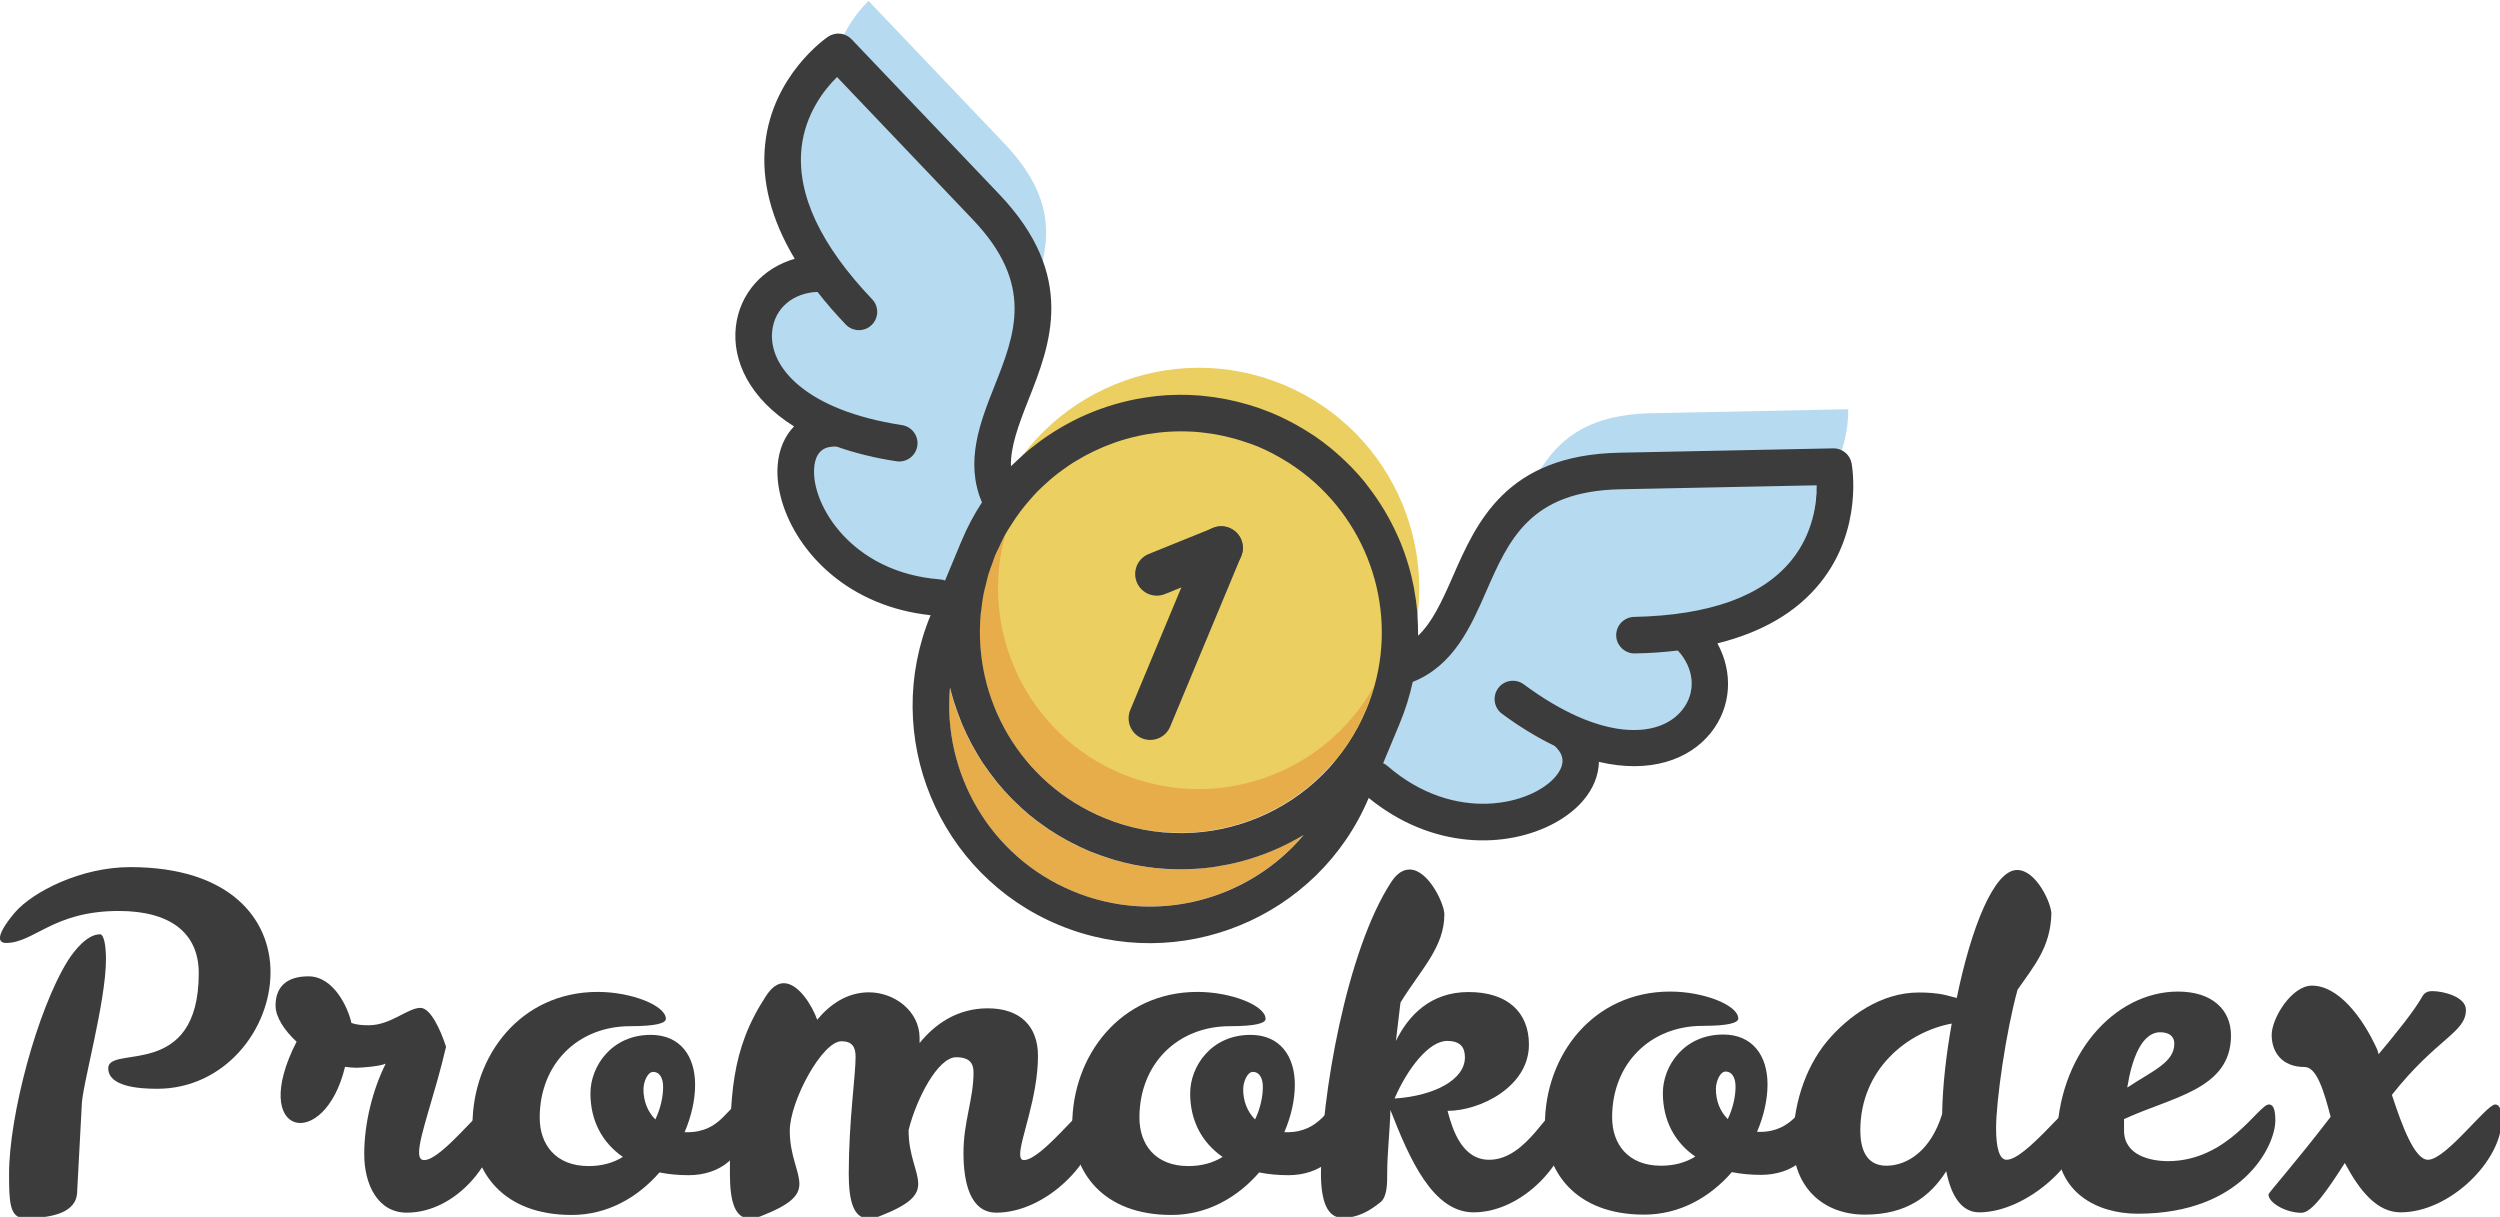 <svg enable-background="new 0 0 595.28 841.89" version="1.1" viewBox="0 0 180.79 88" xml:space="preserve" xmlns="http://www.w3.org/2000/svg"><g transform="matrix(.342 0 0 .342 -11.362 -99.553)"><g fill="#3c3c3c"><path d="m60.752 474.44c21.069 0 29.672 10.92 29.672 22.23 0 12.175-9.763 24.644-23.97 24.644-3.964 0-10.342-0.481-10.342-4.35 0-5.026 19.136 2.706 19.136-20.103 0-8.409-5.895-13.146-16.913-13.146-13.918 0-17.882 6.766-23.873 6.766-0.773 0-1.257-0.386-1.257-1.063 0-0.967 0.966-2.802 3.19-5.412 3.77-4.349 13.919-9.566 24.357-9.566zm-6.38 14.207c0.87 0 1.257 2.611 1.257 5.218 0 9.281-5.123 26.968-5.123 31.027l-0.965 18.072c0 4.736-5.703 5.703-11.115 5.703-3.189 0-3.287-3.479-3.287-9.377 0-12.178 5.896-34.601 12.469-45.135 1.256-1.933 3.962-5.508 6.764-5.508z"/><path d="m127.54 512.42c-2.319 10.053-5.703 18.848-5.703 22.326 0 1.063 0.291 1.644 1.063 1.644 3.771 0 12.372-11.696 14.209-11.696 0.965 0 1.352 1.162 1.352 3.387 0 8.405-8.697 19.426-19.233 19.426-6.088 0-8.989-5.898-8.989-12.373 0-6.671 1.837-13.723 4.543-19.136-1.256 0.577-5.122 0.868-6.186 0.868-0.773 0-1.643-0.096-2.416-0.191-4.35 18.12-20.567 14.841-10.246-5.317-2.609-2.415-4.444-5.221-4.444-7.637 0-3.769 2.125-6.185 6.958-6.185 5.413 0 8.409 6.766 9.084 9.858 1.063 0.386 2.224 0.485 3.674 0.485 4.639 0 8.214-3.674 10.92-3.674 2.128 0 4.254 4.637 5.414 8.215z"/><path d="m174.02 506.53c0 0.872-1.933 1.548-7.539 1.548-11.115 0-19.137 8.023-19.137 19.33 0 5.703 3.382 10.248 10.34 10.248 2.804 0 5.221-0.68 7.25-1.934-4.349-2.997-6.863-7.634-6.863-13.437 0-5.703 4.447-12.373 12.758-12.373 6.282 0 9.375 4.545 9.375 10.538 0 3.188-0.773 6.667-2.223 10.05h0.579c7.249 0 8.603-5.895 11.019-5.895 0.966 0 1.352 1.258 1.352 3.482 0 7.634-5.604 11.498-12.081 11.498-2.224 0-4.252-0.195-6.186-0.581-4.543 5.222-10.922 8.99-18.557 8.99-14.691 0-20.974-9.277-20.974-19.039 0-14.595 10.148-28.126 26.482-28.126 7.156 2e-3 14.405 2.9 14.405 5.701zm-2.223 21.265c1.16-2.416 1.643-4.928 1.643-6.861 0-1.644-0.58-3.188-2.126-3.188-1.16 0-2.03 2.126-2.03 3.674-1e-3 2.51 0.869 4.731 2.513 6.375z"/><path d="m227.38 541.42c0 2.415-1.741 4.35-8.216 6.861-0.773 0.286-1.546 0.481-2.222 0.481-3.191 0-4.252-3.574-4.252-9.473 0-11.115 1.449-20.683 1.449-24.742 0-2.125-0.773-3.283-2.996-3.283-4.06 0-10.921 12.659-10.921 18.943 0 5.218 2.03 8.505 2.03 11.212 0 2.415-1.741 4.35-8.216 6.861-0.774 0.286-1.547 0.481-2.223 0.481-3.189 0-4.252-3.574-4.252-9.473 0-16.333 0.096-26.096 7.634-37.594 1.258-1.934 2.514-2.706 3.769-2.706 3.093 0 5.994 4.732 7.056 7.729 2.707-3.287 6.38-5.799 10.923-5.799 5.413 0 10.728 3.964 10.728 9.667v1.063c3.19-3.964 7.926-7.347 14.402-7.347 6.959 0 10.63 3.864 10.63 10.053 0 8.696-3.769 17.591-3.769 20.779 0 0.771 0.193 1.257 0.773 1.257 3.769 0 12.371-11.696 14.207-11.696 0.968 0 1.355 1.162 1.355 3.387 0 8.405-10.825 19.426-21.361 19.426-5.51 0-6.959-6.284-6.959-12.664 0-6.57 2.126-11.307 2.126-17.01 0-1.835-0.774-3.191-3.673-3.191-3.866 0-8.408 8.799-10.052 15.37v0.194c0 5.22 2.03 8.507 2.03 11.214z"/><path d="m300.83 506.53c0 0.872-1.933 1.548-7.539 1.548-11.115 0-19.137 8.023-19.137 19.33 0 5.703 3.382 10.248 10.341 10.248 2.803 0 5.221-0.68 7.25-1.934-4.349-2.997-6.863-7.634-6.863-13.437 0-5.703 4.447-12.373 12.758-12.373 6.282 0 9.377 4.545 9.377 10.538 0 3.188-0.774 6.667-2.224 10.05h0.579c7.252 0 8.603-5.895 11.019-5.895 0.965 0 1.354 1.258 1.354 3.482 0 7.634-5.606 11.498-12.081 11.498-2.225 0-4.255-0.195-6.187-0.581-4.543 5.222-10.921 8.99-18.557 8.99-14.691 0-20.973-9.277-20.973-19.039 0-14.595 10.147-28.126 26.481-28.126 7.154 2e-3 14.402 2.9 14.402 5.701zm-2.222 21.265c1.159-2.416 1.643-4.928 1.643-6.861 0-1.644-0.581-3.188-2.127-3.188-1.159 0-2.029 2.126-2.029 3.674 0 2.51 0.87 4.731 2.513 6.375z"/><path d="m326.55 539.03c0 2.42 0 5.126-1.448 6.284-2.416 1.935-4.834 3.287-8.021 3.287-3.189 0-4.545-3.482-4.545-9.376 0-16.043 5.413-47.261 14.887-61.664 1.257-1.934 2.608-2.61 3.866-2.61 3.96 0 7.345 7.251 7.345 9.472 0 6.961-4.931 11.598-9.279 18.653l-0.967 8.119c2.61-5.313 7.251-10.34 15.366-10.34 8.217 0 12.762 4.251 12.762 11.116 0 8.986-10.441 14.013-17.205 14.013 1.063 4.06 3.092 10.34 8.793 10.34 8.119 0 12.662-11.693 15.755-11.693 0.969 0 1.354 1.158 1.354 3.383 0 8.41-9.859 19.426-20.393 19.426-8.603 0-13.531-11.211-17.593-21.65-0.094 4.063-0.677 9.376-0.677 13.24zm1.549-15.653c8.602-0.581 14.882-4.063 14.882-8.699 0-2.033-0.867-3.482-3.769-3.482-3.866-1e-3 -8.409 5.898-11.113 12.181z"/><path d="m400.78 506.46c0 0.872-1.929 1.549-7.536 1.549-11.115 0-19.137 8.02-19.137 19.33 0 5.699 3.383 10.244 10.341 10.244 2.805 0 5.218-0.677 7.25-1.931-4.351-2.997-6.863-7.638-6.863-13.436 0-5.703 4.445-12.374 12.759-12.374 6.28 0 9.373 4.545 9.373 10.535 0 3.191-0.772 6.67-2.223 10.053h0.583c7.247 0 8.599-5.897 11.016-5.897 0.968 0 1.355 1.257 1.355 3.481 0 7.638-5.607 11.502-12.083 11.502-2.223 0-4.252-0.194-6.187-0.581-4.541 5.222-10.923 8.99-18.556 8.99-14.691 0-20.976-9.28-20.976-19.043 0-14.594 10.15-28.125 26.485-28.125 7.152 1e-3 14.399 2.901 14.399 5.703zm-2.22 21.265c1.16-2.416 1.644-4.928 1.644-6.861 0-1.644-0.579-3.191-2.126-3.191-1.161 0-2.029 2.129-2.029 3.673-1e-3 2.514 0.867 4.735 2.511 6.379z"/><path d="m446.98 502.11c3.092-15.075 7.926-27.063 12.757-27.063 4.062 0 7.251 7.056 7.251 9.28-0.194 7.057-3.673 11.017-7.153 16.043-2.418 8.7-4.541 23.39-4.541 29.287 0 4.06 0.675 6.667 2.221 6.667 3.964 0 12.95-11.983 14.691-11.983 0.967 0 1.741 1.448 1.741 3.673 0 8.41-12.083 19.426-22.231 19.426-3.673 0-5.896-3.383-6.959-8.696-3.383 5.313-8.407 9.182-17.202 9.182-8.989 0-15.176-5.993-15.176-15.271 0-7.347 2.224-15.37 7.152-21.359 4.447-5.317 11.406-10.344 19.428-10.344 1.741 0 3.866 0.096 5.798 0.581zm-1.064 5.413c-9.376 1.742-19.33 9.666-19.33 22.617 0 3.769 1.16 7.442 5.511 7.442 4.346 0 9.374-3.093 11.79-10.921 0.095-5.993 0.869-12.659 2.029-19.138z"/><path d="m512.99 524.63c0.966 0 1.354 1.158 1.354 3.383 0 5.413-6.959 19.717-29.093 19.717-8.697 0-17.105-4.541-17.105-15.076 0-18.462 12.177-31.897 25.61-31.897 7.248 0 11.212 3.868 11.212 9.28 0 11.402-12.372 12.95-22.616 17.687v2.416c0 5.316 5.701 6.475 9.279 6.475 12.758-2e-3 19.135-11.985 21.359-11.985zm-29.962-3.573c5.413-3.578 9.954-5.317 9.954-9.281 0-1.449-0.966-2.416-2.995-2.416-3.866-1e-3 -5.993 5.603-6.959 11.697z"/><path d="m512.89 543.67c0-0.386 5.607-6.571 13.146-16.429-1.354-5.222-2.899-10.535-5.509-10.535-4.833 0-6.958-3.191-6.958-6.77 0-3.573 4.25-10.435 8.505-10.435 5.412 0 10.534 6.28 13.821 13.531l0.289 0.967c3.48-4.159 7.635-9.281 9.278-12.273 0.484-0.872 1.355-1.066 2.03-1.066 2.512 0 7.151 1.257 7.151 3.964 0 4.835-6.089 5.894-15.656 17.977 2.223 6.766 4.831 13.723 7.635 13.723 3.77 0 12.372-11.693 14.206-11.693 0.97 0 1.355 1.158 1.355 3.383 0 8.41-10.825 19.426-21.361 19.426-4.928 0-8.603-4.445-11.791-10.438-3.771 5.897-6.958 10.538-9.183 10.538-3.285-2e-3 -6.958-2.131-6.958-3.87z"/></g><g fill="#b6dbf1"><path d="m243.21 389.34-3.499 8.398c-0.319-0.118-0.654-0.21-1.014-0.237-18.827-1.419-27.24-15.839-26.661-23.514 0.316-4.161 2.782-4.644 4.755-4.554 3.699 1.314 7.898 2.374 12.649 3.102 2.11 0.325 4.084-1.129 4.41-3.242 0.321-2.112-1.123-4.088-3.244-4.41-20.165-3.076-28.307-12.24-27.432-19.957 0.545-4.779 4.389-7.981 9.574-8.203 1.78 2.284 3.752 4.584 5.954 6.886 1.474 1.544 3.92 1.607 5.472 0.133 1.545-1.474 1.606-3.924 0.13-5.475-10.917-11.453-15.94-22.194-14.935-31.918 0.745-7.246 4.811-12.392 7.509-15.066l28.682 30.106c13.119 13.773 8.982 24.215 4.604 35.273-3 7.573-6.304 15.936-2.647 24.549-1.643 2.534-3.104 5.245-4.307 8.129z"/><path d="m385.43 405.44c-2.137 0.048-3.833 1.813-3.791 3.948 0.042 2.14 1.813 3.839 3.945 3.789 3.191-0.06 6.211-0.277 9.082-0.622 3.497 3.836 3.931 8.819 0.921 12.57-4.86 6.056-17.098 6.739-33.488-5.414-1.715-1.272-4.138-0.916-5.41 0.8-1.276 1.719-0.912 4.139 0.802 5.415 3.862 2.856 7.572 5.096 11.105 6.799 1.46 1.334 2.852 3.427 0.12 6.578-5.041 5.813-21.207 9.99-35.471-2.364-0.267-0.239-0.571-0.416-0.881-0.556l3.512-8.436c1.188-2.86 2.102-5.793 2.739-8.756 8.68-3.474 12.287-11.703 15.547-19.161 4.768-10.892 9.268-21.186 28.285-21.569l41.591-0.841c0.019 3.761-0.75 10.187-5.362 15.863-6.178 7.614-17.359 11.635-33.246 11.957z"/><path d="m236.51 405.42-3.493 8.39c-0.321-0.114-0.657-0.209-1.017-0.234-18.827-1.419-27.238-15.844-26.659-23.511 0.312-4.16 2.777-4.644 4.753-4.554 3.698 1.314 7.901 2.372 12.65 3.101 2.112 0.319 4.084-1.131 4.41-3.243 0.321-2.112-1.127-4.085-3.243-4.407-20.165-3.081-28.314-12.242-27.433-19.959 0.542-4.779 4.388-7.979 9.573-8.204 1.779 2.285 3.754 4.576 5.953 6.889 1.474 1.549 3.919 1.604 5.468 0.131 1.549-1.479 1.613-3.925 0.134-5.47-10.917-11.458-15.94-22.198-14.935-31.926 0.745-7.246 4.81-12.389 7.51-15.065l28.68 30.105c13.122 13.773 8.983 24.214 4.604 35.271-2.999 7.576-6.301 15.938-2.645 24.553-1.647 2.531-3.103 5.242-4.31 8.133z"/></g><path d="m260.03 479.51c-17.539-7.307-27.597-25.077-25.962-43.062 3.637 15.039 14.133 28.214 29.478 34.611 15.346 6.391 32.091 4.56 45.326-3.448-11.616 13.826-31.317 19.205-48.842 11.899z" fill="#e7ad4b"/><path d="m304.62 372.44c-23.738-9.887-51.095 1.382-60.985 25.117-0.619 1.486-1.156 2.996-1.613 4.52-0.859 2.846-1.444 5.747-1.75 8.665-0.382 3.72-0.312 7.473 0.211 11.187-1.149 17.616 8.856 34.829 26.037 41.984 17.241 7.181 36.575 2.104 48.26-11.212 2.908-2.188 5.578-4.725 7.935-7.589 1.848-2.25 3.508-4.685 4.938-7.317 0.765-1.404 1.464-2.86 2.094-4.368 9.883-23.738-1.386-51.098-25.127-60.987z" fill="#ebcf60"/><path d="m323.68 436.31c-10.386 18.487-33.264 26.721-53.311 18.374-20.042-8.354-30.305-30.391-24.506-50.782-0.101 0.179-0.201 0.344-0.3 0.521-0.694 1.277-1.333 2.599-1.903 3.973-9.004 21.611 1.257 46.511 22.863 55.513 21.612 9.001 46.513-1.254 55.513-22.86 0.564-1.356 1.05-2.731 1.469-4.11 0.066-0.211 0.116-0.424 0.175-0.629z" fill="#e7ad4b"/><g fill="#b6dbf1"><path d="m378.73 421.52c-2.138 0.042-3.839 1.807-3.794 3.943 0.047 2.137 1.816 3.835 3.947 3.787 3.188-0.063 6.21-0.275 9.084-0.621 3.491 3.839 3.927 8.821 0.919 12.572-4.861 6.06-17.099 6.729-33.49-5.417-1.716-1.269-4.141-0.915-5.413 0.802-1.271 1.721-0.91 4.145 0.81 5.42 3.86 2.857 7.572 5.093 11.104 6.791 1.456 1.339 2.848 3.432 0.114 6.579-5.038 5.813-21.206 9.994-35.469-2.364-0.271-0.235-0.568-0.412-0.883-0.556l3.519-8.436c1.19-2.86 2.095-5.791 2.738-8.751 8.68-3.479 12.281-11.705 15.546-19.166 4.766-10.889 9.267-21.183 28.282-21.57l41.589-0.837c0.021 3.759-0.75 10.191-5.355 15.858-6.179 7.618-17.367 11.639-33.248 11.966z"/><path d="m215.42 351.48c1.475 1.549 3.92 1.607 5.472 0.132 1.542-1.469 1.608-3.921 0.131-5.47-10.916-11.461-15.941-22.197-14.936-31.925 0.08-0.778 0.206-1.531 0.356-2.264-1.766 2.724-3.338 6.232-3.774 10.471-0.769 7.408 1.978 15.402 8.146 23.857 1.417 1.727 2.947 3.458 4.605 5.199z"/><path d="m213.51 377.31c3.695 1.312 7.901 2.375 12.648 3.098 2.112 0.324 4.085-1.13 4.407-3.243s-1.128-4.088-3.238-4.407c-18.351-2.798-26.745-10.637-27.448-17.839-1.877 1.437-3.11 3.532-3.405 6.086-0.661 5.806 3.787 12.431 14.618 16.666 0.774-0.342 1.632-0.399 2.418-0.361z"/><path d="m209.08 385.54c-1.724 0.154-3.478 1.072-3.737 4.534-0.58 7.667 7.832 22.092 26.659 23.511 0.359 0.025 0.696 0.12 1.017 0.234l3.419-8.207c-0.321-0.117-0.659-0.208-1.016-0.233-16.117-1.215-24.6-11.955-26.342-19.839z"/><path d="m239.93 397.22-3.419 8.207c1.207-2.891 2.663-5.602 4.312-8.132-0.157-0.379-0.291-0.755-0.427-1.13-0.151 0.352-0.316 0.698-0.466 1.055z"/><path d="m332.6 435.82c0.147-0.346 0.269-0.691 0.403-1.033-0.354 0.165-0.708 0.335-1.081 0.485-0.644 2.96-1.548 5.891-2.738 8.751z"/><path d="m362.6 449.54c-6.822 4.31-20.428 5.851-32.639-4.732-0.269-0.231-0.572-0.407-0.881-0.551l-3.42 8.203c0.314 0.144 0.612 0.32 0.883 0.556 14.263 12.358 30.431 8.177 35.469 2.364 2.277-2.622 1.691-4.509 0.588-5.84z"/><path d="m415.4 401.35c-6.185 7.622-17.368 11.641-33.249 11.964-2.138 0.045-3.835 1.808-3.795 3.949 0.046 2.137 1.816 3.836 3.951 3.788 2.396-0.052 4.705-0.185 6.924-0.389 10.396-1.587 18.034-5.293 22.75-11.105 2.691-3.312 4.068-6.878 4.747-10.026-0.406 0.614-0.838 1.223-1.328 1.819z"/><path d="m358.82 427.57c-1.716-1.261-4.139-0.904-5.411 0.81-1.274 1.717-0.912 4.144 0.808 5.412 3.856 2.861 7.57 5.097 11.104 6.799 0.582 0.526 1.142 1.181 1.444 1.968 10.636 4.702 18.468 3.198 22.127-1.36 1.606-2.001 2.229-4.361 1.923-6.7-5.605 4.566-17.08 4.129-31.995-6.929z"/></g><path d="m418.02 414.45c9.242-11.374 6.824-24.833 6.724-25.403-0.352-1.854-1.997-3.188-3.885-3.153l-45.235 0.921c-23.967 0.483-30.204 14.75-35.216 26.206-2.412 5.52-4.415 9.733-7.329 12.49 0-0.052-7e-3 -0.1-5e-3 -0.158 0.019-1.478-0.041-2.955-0.154-4.424-0.015-0.202-0.017-0.402-0.035-0.598-0.136-1.53-0.352-3.054-0.629-4.572-0.022-0.127-0.033-0.252-0.057-0.379-0.633-3.308-1.598-6.57-2.91-9.758-0.157-0.379-0.328-0.743-0.491-1.12-1.633-3.688-3.703-7.176-6.182-10.394-0.329-0.431-0.648-0.875-0.992-1.297-0.844-1.022-1.739-2.009-2.666-2.967-0.342-0.354-0.7-0.694-1.054-1.038-0.737-0.722-1.498-1.419-2.287-2.095-0.334-0.288-0.663-0.583-1.008-0.861-1.092-0.893-2.226-1.748-3.406-2.557-0.272-0.176-0.554-0.349-0.829-0.524-0.996-0.652-2.024-1.271-3.078-1.855-0.371-0.205-0.742-0.409-1.115-0.606-1.326-0.693-2.683-1.349-4.091-1.933-0.152-0.065-0.311-0.11-0.465-0.173-1.339-0.536-2.688-1.015-4.041-1.428-0.424-0.132-0.849-0.237-1.275-0.355-1.105-0.307-2.216-0.581-3.328-0.813-0.46-0.098-0.922-0.185-1.384-0.265-1.135-0.202-2.272-0.357-3.41-0.477-0.394-0.042-0.788-0.102-1.183-0.132-3.057-0.246-6.105-0.217-9.109 0.087-0.371 0.04-0.74 0.098-1.111 0.143-1.123 0.142-2.245 0.312-3.351 0.526-0.451 0.087-0.895 0.188-1.343 0.282-4.196 0.933-8.246 2.399-12.063 4.353-0.6 0.306-1.188 0.633-1.776 0.965-0.759 0.428-1.509 0.871-2.243 1.339-0.539 0.339-1.07 0.688-1.595 1.047-0.785 0.542-1.555 1.115-2.311 1.702-0.437 0.336-0.876 0.671-1.299 1.021-0.881 0.732-1.732 1.506-2.567 2.305-0.267 0.253-0.543 0.493-0.805 0.755-0.144 0.137-0.298 0.265-0.441 0.412-0.11-4.023 1.476-8.428 3.708-14.063 4.604-11.628 10.335-26.103-6.201-43.459l-31.207-32.76c-1.304-1.367-3.405-1.592-4.971-0.537-0.476 0.322-11.731 8.097-13.298 22.665-0.846 7.828 1.259 15.958 6.244 24.297-6.69 1.91-11.645 7.311-12.444 14.337-0.829 7.255 2.947 15.252 12.301 21.104-1.964 2.022-3.211 4.841-3.468 8.249-0.708 9.41 6.356 22.752 20.821 28.776 3.427 1.428 7.268 2.441 11.521 2.896-10.544 25.518 1.584 54.875 27.083 65.49 25.492 10.623 54.851-1.427 65.556-26.85 3.314 2.695 6.742 4.714 10.171 6.138 14.462 6.022 28.91 1.644 35.095-5.49 2.234-2.581 3.357-5.453 3.409-8.273 10.742 2.526 19.074-0.423 23.648-6.126 4.426-5.516 4.764-12.833 1.412-18.929 9.432-2.34 16.689-6.57 21.65-12.684zm-173.5-7.763c0.338-0.721 0.653-1.46 1.028-2.153 0.016-0.032 0.029-0.067 0.046-0.092 0.434-0.803 0.923-1.552 1.404-2.314 1.271-2.023 2.694-3.906 4.253-5.652 0.435-0.484 0.866-0.978 1.32-1.441 0.497-0.507 1.015-0.98 1.531-1.457 0.382-0.352 0.759-0.698 1.148-1.034 0.576-0.495 1.163-0.968 1.762-1.43 0.338-0.257 0.681-0.505 1.025-0.754 0.67-0.481 1.341-0.958 2.038-1.402 0.172-0.109 0.35-0.204 0.524-0.314 2.579-1.588 5.314-2.893 8.164-3.9 0.188-0.067 0.375-0.14 0.564-0.205 0.88-0.297 1.77-0.559 2.668-0.801 0.249-0.064 0.496-0.131 0.744-0.189 0.91-0.224 1.822-0.427 2.746-0.591 0.178-0.035 0.359-0.056 0.537-0.085 3.064-0.509 6.196-0.684 9.351-0.502 0.134 7e-3 0.268 7e-3 0.403 0.016 0.915 0.062 1.824 0.169 2.736 0.294 0.329 0.042 0.654 0.084 0.983 0.134 0.873 0.138 1.746 0.304 2.62 0.499 0.333 0.074 0.668 0.16 1.004 0.245 0.899 0.224 1.794 0.458 2.686 0.746 0.134 0.042 0.268 0.094 0.398 0.14 0.969 0.319 1.936 0.631 2.893 1.025 2.214 0.913 4.28 2.028 6.247 3.25 0.118 0.072 0.237 0.137 0.352 0.212 0.886 0.561 1.737 1.159 2.57 1.778 0.158 0.118 0.317 0.237 0.476 0.354 0.835 0.644 1.644 1.308 2.422 1.999 0.095 0.087 0.186 0.172 0.279 0.259 12.882 11.69 17.769 30.6 10.761 47.616-8.938 21.698-33.771 32.046-55.47 23.106-17.684-7.284-27.815-25.121-26.129-43.221 0.027-0.299 0.091-0.599 0.126-0.896 0.122-1.073 0.253-2.145 0.461-3.214 0.127-0.667 0.324-1.328 0.483-1.988 0.174-0.709 0.316-1.419 0.53-2.125 0.242-0.818 0.563-1.626 0.862-2.439 0.192-0.529 0.345-1.058 0.561-1.584 8e-3 -0.025 0.021-0.042 0.029-0.065 0.014-0.029 0.02-0.063 0.035-0.098 0.248-0.595 0.557-1.151 0.829-1.727zm-11.469 7.143c-0.321-0.115-0.657-0.208-1.017-0.234-18.826-1.419-27.239-15.844-26.659-23.514 0.313-4.158 2.777-4.64 4.753-4.55 3.698 1.315 7.901 2.372 12.65 3.095 2.112 0.325 4.083-1.127 4.41-3.242 0.321-2.11-1.127-4.083-3.245-4.408-20.164-3.075-28.312-12.242-27.431-19.956 0.542-4.782 4.388-7.982 9.573-8.204 1.778 2.285 3.753 4.579 5.952 6.889 1.475 1.546 3.92 1.604 5.469 0.132 1.549-1.477 1.613-3.923 0.133-5.472-10.916-11.457-15.939-22.195-14.935-31.922 0.746-7.248 4.811-12.392 7.51-15.064l28.679 30.103c13.124 13.773 8.981 24.214 4.606 35.271-2.999 7.576-6.304 15.936-2.647 24.556-1.647 2.53-3.102 5.236-4.309 8.126zm27.011 65.689c-17.536-7.299-27.597-25.069-25.961-43.058 0.24 0.993 0.516 1.971 0.813 2.945 0.048 0.154 0.104 0.306 0.152 0.456 0.391 1.239 0.839 2.452 1.325 3.662 0.107 0.265 0.208 0.537 0.319 0.802 0.526 1.243 1.109 2.456 1.73 3.651 0.161 0.309 0.328 0.61 0.497 0.915 0.657 1.199 1.349 2.387 2.105 3.53 0.106 0.158 0.221 0.313 0.331 0.471 0.719 1.07 1.486 2.104 2.292 3.114 0.17 0.221 0.335 0.438 0.512 0.654 0.884 1.078 1.819 2.114 2.795 3.115 0.202 0.209 0.411 0.411 0.616 0.617 1.031 1.022 2.097 2.019 3.224 2.953 0.064 0.055 0.134 0.103 0.198 0.158 1.119 0.919 2.29 1.79 3.499 2.617 0.173 0.118 0.34 0.239 0.515 0.354 1.231 0.823 2.508 1.592 3.826 2.306 0.232 0.128 0.468 0.254 0.703 0.371 1.352 0.714 2.737 1.379 4.175 1.979 0.104 0.04 0.216 0.077 0.321 0.117 1.332 0.541 2.675 1.004 4.019 1.423 0.308 0.096 0.614 0.203 0.923 0.287 1.314 0.383 2.633 0.699 3.956 0.971 0.47 0.092 0.936 0.177 1.406 0.254 1.082 0.188 2.167 0.338 3.252 0.46 0.717 0.069 1.434 0.125 2.148 0.169 0.765 0.051 1.526 0.077 2.289 0.092 1.089 0.011 2.175-8e-3 3.256-0.063 0.605-0.029 1.213-0.052 1.817-0.106 0.869-0.074 1.739-0.177 2.603-0.294 0.244-0.037 0.489-0.078 0.734-0.114 1.688-0.265 3.36-0.6 5.011-1.033 0.083-0.019 0.167-0.041 0.253-0.066 4.634-1.229 9.082-3.122 13.189-5.601-2e-3 4e-3 -8e-3 4e-3 -0.012 8e-3 -11.616 13.818-31.31 19.19-48.831 11.884zm118.7-57.985c-2.137 0.041-3.835 1.808-3.797 3.943 0.052 2.137 1.816 3.835 3.949 3.791 3.19-0.066 6.209-0.275 9.086-0.625 3.489 3.839 3.927 8.821 0.919 12.575-4.86 6.057-17.096 6.729-33.49-5.42-1.719-1.269-4.144-0.915-5.41 0.802-1.274 1.721-0.912 4.147 0.803 5.42 3.861 2.854 7.575 5.093 11.11 6.792 1.454 1.338 2.845 3.431 0.114 6.578-5.041 5.816-21.209 9.994-35.469-2.364-0.273-0.235-0.573-0.412-0.882-0.556l3.296-7.909 0.217-0.526c1.187-2.846 2.089-5.769 2.73-8.718 2e-3 -0.011 8e-3 -0.019 8e-3 -0.033 8.681-3.475 12.282-11.703 15.548-19.165 4.768-10.893 9.265-21.181 28.285-21.568l41.587-0.843c0.022 3.764-0.752 10.191-5.355 15.861-6.181 7.615-17.369 11.64-33.249 11.965z" fill="#3c3c3c"/><g fill="#3c3c3c"><path d="m274.68 447.2c2.329 0.968 5.007-0.132 5.977-2.467l15.015-36.036c0.966-2.33-0.139-4.998-2.467-5.971-2.321-0.974-5.003 0.129-5.971 2.459l-15.015 36.032c-0.967 2.336 0.133 5.01 2.461 5.983z"/><path d="m273.6 414.21c0.961 2.333 3.633 3.452 5.969 2.487l13.634-5.522c2.334-0.965 3.441-3.634 2.482-5.972-0.955-2.327-3.63-3.441-5.961-2.479l-13.637 5.522c-2.335 0.958-3.447 3.632-2.487 5.964z"/></g></g></svg>
